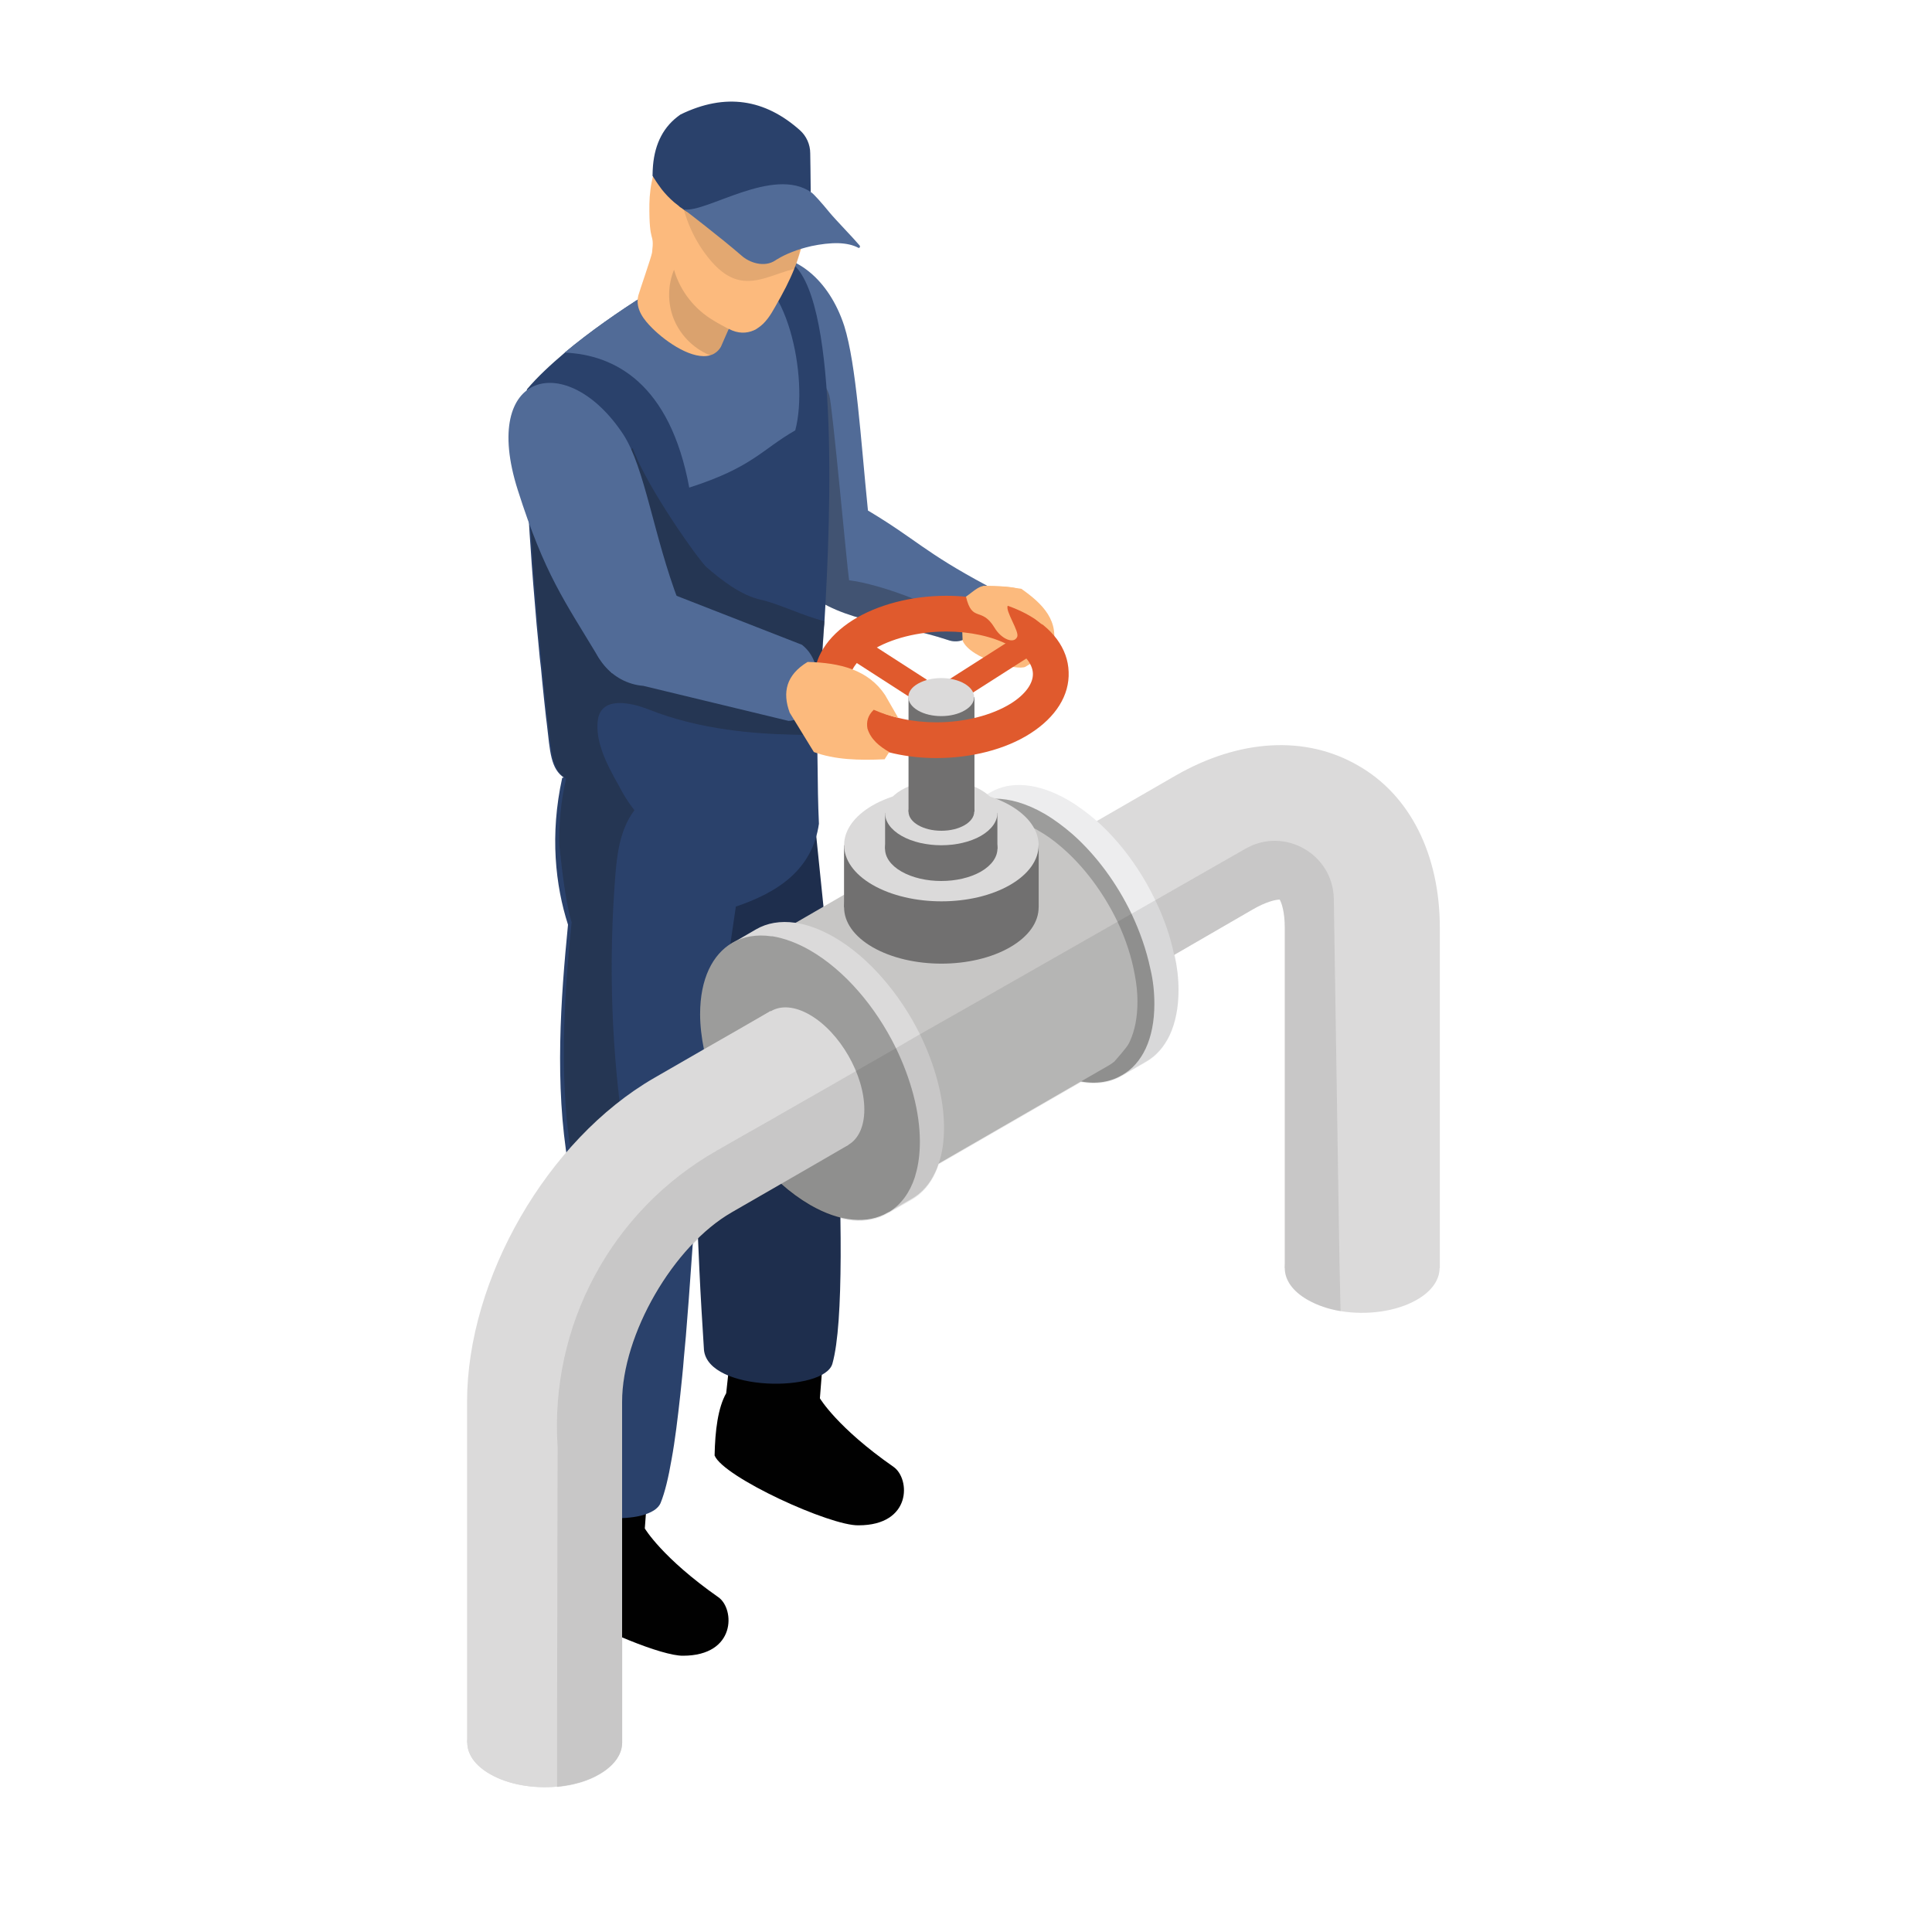 <svg xmlns="http://www.w3.org/2000/svg" xmlns:xlink="http://www.w3.org/1999/xlink" id="Layer_1" x="0px" y="0px" width="800px" height="800px" viewBox="0 0 800 800" style="enable-background:new 0 0 800 800;" xml:space="preserve">
<style type="text/css">
	.st0{fill:#010101;}
	.st1{fill:#1E2E4D;}
	.st2{fill:#2A416B;}
	.st3{fill:#516B97;}
	.st4{opacity:0.3;fill:#1D1D1B;}
	.st5{fill:#FCBA7D;}
	.st6{fill:#DBDADA;}
	.st7{fill:#E05A2D;}
	.st8{fill:#EDEDEE;}
	.st9{fill:#9C9C9B;}
	.st10{fill:#C7C6C5;}
	.st11{fill:#717070;}
	.st12{opacity:0.1;fill:#1D1D1B;}
	.st13{opacity:0.15;fill:#1D1D1B;}
	.st14{opacity:0.1;fill:#010101;}
</style>
<g>
	<path class="st0" d="M282.8,685.6c-8.6,0.1-34.3-10.5-49.1-19.7c-5.5-3.5-9.5-6.8-10.5-9.2c0.3-10.4,1.5-19.7,4.9-25.8l1.8-16.8   l0.6-5.5h38.3l-0.8,11l-1,13.3c0,0,7.1,12.1,30.5,28.5C304.3,666.2,304.9,685.6,282.8,685.6z"></path>
	<path class="st0" d="M303.1,554.7l-2.4,22.2c-3.4,6-4.6,15.4-4.8,25.8c3.7,9,47.9,29.2,59.6,28.9c22.1,0,21.5-19.3,14.5-24.2   c-23.4-16.3-30.5-28.4-30.5-28.4l1.9-24.3H303.1z"></path>
	<g>
		<path class="st1" d="M335.8,324.8l10.1,98.6c0.5,19.5,1.2,39.5,1.7,58.2c0.1,5.1,0.2,10,0.3,14.9c0.1,2.9,0.1,5.7,0.1,8.5    c0.1,5.3,0.1,10.4,0.1,15.3l0,0c-0.1,19.8-1,35.7-3.4,44.3c-3.2,12-51.4,11.9-53.2-5.6c-0.7-11.1-1.4-22.3-1.9-33.2    c-0.2-4.6-0.4-9.1-0.6-13.6c-0.1-3.4-0.2-6.8-0.3-10.1c-0.1-4.5-0.2-8.9-0.2-13.2c-0.1-21.6,1.1-41.2,4.9-56.9    c-8.9-31.8-13.1-62.7-13.2-92.7L335.8,324.8z"></path>
	</g>
	<path class="st2" d="M339.1,341.1c-2.7,18.8-16.6,28.3-34.4,34.3l-15.2,103.4c-1.5,19.8-2.9,40.2-4.3,59.3   c-0.4,5.2-0.8,10.2-1.2,15.2c-0.3,2.9-0.5,5.8-0.8,8.7c-0.4,5.4-1,10.6-1.5,15.5c-1.1,10-2.2,19.1-3.6,26.7   c-1.3,7.6-2.8,13.8-4.5,18c-1,2.6-4,4.3-8.2,5.4c-7.7,1.9-19.4,1.2-29-1.9c-3.1-1-6-2.2-8.4-3.6c-4.7-2.9-7.8-6.6-7.8-11.1   c0.4-11.4,0.9-22.8,1.5-34c0.3-4.7,0.5-9.3,0.8-13.8c0.2-3.5,0.4-6.9,0.7-10.2c0.3-4.6,0.7-9.1,1.2-13.4c2.1-22,5.4-41.8,10.9-57.2   c-5.7-33.3-3.1-69-0.1-99.5c-5.2-16.2-7.6-37.2-2.4-60.8l1.5-0.4l17.3-4.3l84.7-21.2l1.7-0.4C338.8,310.5,338.3,323.8,339.1,341.1z   "></path>
	<path class="st3" d="M402.6,262.5c-2.8,2.6-6.2,3.9-10.1,2.5c-21.8-7.3-42.9-6.8-59.3-20.3c-6.6-5.4-12.3-13.2-17-24.6   c-7.4-26.7-9.6-42-15.6-79.9c-7.6-44,36-45.1,49-5.2c5,16,6.8,46.9,9.8,76.4c20.1,12,23.1,17.1,49.3,31.1   C409.8,249.1,407.6,257.7,402.6,262.5z"></path>
	<path class="st4" d="M402.6,262.5c-2.8,2.6-6.2,3.9-10.1,2.5c-21.8-7.3-42.9-6.8-59.3-20.3c0.3-28.2-0.7-56.4-2.8-84.6   c4.1,13,8.9-9.4,13,3.6c1.3,4.2,7.4,71.9,8.2,76.6C363.8,241.6,394.3,252.3,402.6,262.5z"></path>
	<path class="st5" d="M397.9,248.4l9.4-5.8c5.5,0,10.7,0.4,15.6,1.2c8.7,6.1,16.3,13.4,12.8,25.2c0,0-9.9,6.5-11.1,7.1   c-3.2,1.7-22.7-3.2-26-10.8C398.6,264.1,397.9,248.4,397.9,248.4z"></path>
	<g>
		<path class="st2" d="M341.9,248.3c-0.2,3.1-0.3,6-0.5,8.8c0,0.9-0.1,1.8-0.2,2.6c-0.9,13.8-1.8,23.3-1.9,25.2c0,0.3,0,0.3,0,0.3    c0,0,0,0.3,0,0.7c0,0.2,0,0.4,0,0.6c0,0.2,0,0.3-0.1,0.5c0,0.2,0,0.4,0,0.6c-0.3,2-0.9,4-1.9,5.8c-0.5,1.1-1.2,2.1-1.9,3.1    c-1.9,2.6-4.4,5.1-7.4,7.4C310.7,317.4,278,325,256,325.4c-4.4,0.1-8.4-0.1-11.8-0.6c-3.8-0.6-8.2-1.2-10.4-2.6    c-5.9-3.8-6-11-7.4-22.7c-0.1-0.9-0.2-1.7-0.3-2.4c-0.6-5.2-1.1-10.3-1.6-15.2c-0.3-3.3-0.6-6.5-1-9.6c-0.4-4.7-0.9-9.3-1.3-13.7    c-1-11.7-1.9-22.4-2.5-32c-0.1-1.9-0.3-3.8-0.4-5.7c-1.4-21.7-1.8-37.6-1.6-48.3c0-1.5,0.1-2.9,0.1-4.2v-0.1    c0-2.8,0.3-5.2,0.4-7.1c4.3-5.1,9.7-10.1,15.7-15.2c10.4-8.7,22.5-17.1,33.3-23.9c11.2-5,21.8-9.2,31.2-11.9    c9.8-2.9,18.2-4.2,24.4-3.5C346.1,109.6,344.7,196.8,341.9,248.3z"></path>
	</g>
	<path class="st4" d="M341.4,257.2c0,0.9-0.1,1.8-0.2,2.6c-1,17-1.8,23.8-1.9,25.2c0,0.3,0,0.3,0,0.3c0,0,0,0.3,0,0.7   c0,0.3-0.1,0.7-0.1,1.2c0,0.2,0,0.4,0,0.6c-0.4,4.6-1.4,14.4-1.6,16.2c0,0,0,0,0,0.1c0,0.1,0,0.2,0,0.2c-3.2,0-6.3,0-9.5-0.1   c-9-0.2-18-0.8-27.1-2.1c-10.9-1.6-21.8-4.1-32.6-8.4c-6.9-2.7-19.8-5.8-20.9,4.9c-0.7,6.4,1.7,13.1,4.7,19.2   c1.4,2.8,2.8,5.4,4.2,7.8c1.7,3.4,3.8,6.7,6.3,9.9c-6,7.9-7.3,18.4-8,28.3c-2.5,32.7-1.7,65.7,2.6,98.3c0.5,3.6,0.9,7.2,0.7,10.8   c-0.3,5.3-2.4,10.2-4.4,15c-9.9,24.4-19.4,49.8-19.1,76.1c0.1,9.3,1.4,18.5,2.2,27.7c0.6,6.4,1,12.8,1.1,19.2   c0.1,2.9,0.1,5.9,0,8.8c-0.2,15.5-1.7,31-4.6,46.3c-5.3-3.4-9.2-6.5-10.1-8.8c0.3-10,1.4-19,4.7-24.9l1.8-16.1   c-1.7-1-3.2-2.2-4.4-3.5c-0.4-0.4-0.8-0.9-1.1-1.3c-1.4-1.8-2.1-3.8-2.1-6c0.2-5.6,0.5-11.2,0.7-16.7c0.3-5.6,0.5-11.1,0.8-16.6   c0.3-4.6,0.5-9.1,0.8-13.6c0-0.5,0-0.9,0.1-1.4c0.2-2.9,0.4-5.8,0.6-8.6c0.3-4.5,0.7-8.9,1.1-13.1c2.1-21.6,5.3-40.9,10.7-56.1   c-0.3-1.9-0.6-3.9-0.9-5.9c-0.5-3.2-0.8-6.3-1.2-9.5c-0.3-3.8-0.6-7.5-0.8-11.3c-1.3-24.3,0.6-48.9,2.8-70.7   c-0.2-0.7-0.5-1.6-0.7-2.5c-1.7-6.7-3.2-17.7-4.4-29.5c-0.2-8.6,0.6-17.9,2.8-27.5c-5.9-3.8-6-11-7.4-22.7   c-0.1-0.9-0.2-1.7-0.3-2.4c-0.6-5.2-1.1-10.3-1.6-15.2c-0.3-3.3-0.6-6.5-1-9.6c-0.4-4.7-0.9-9.3-1.3-13.7c-1-11.7-1.9-22.4-2.5-32   c-0.1-1.9-0.3-3.8-0.4-5.7c-1.4-21.7-1.8-37.6-1.6-48.3c0-1.5,0.1-2.9,0.1-4.2c0.5,7.8,3.3,18.2,7,29.7c9.6-5.3,26.9-7.5,36.6-12.7   c6,16.5,27.4,46.4,30.5,49.2c6.2,5.4,14.3,11.7,22.4,13.5C322.6,250,332.9,255.2,341.4,257.2z"></path>
	<path class="st3" d="M214.4,202.9c11.2,35.2,19.3,45.8,33.6,69.6c1.9,2.4,3.7,4.2,5.4,6.3l27.7-29.5c-10.5-27.4-14-55.5-23-69.4   C235,144.8,198.6,153.3,214.4,202.9z"></path>
	<g>
		<g>
			<path class="st6" d="M596.2,384.2v140.9H532V384.2c0-6.6-1.3-10.3-2.1-11.7c-1.6,0-5.5,0.8-11.2,4.1l-32.3,18.7l-10,5.8l-6,3.5     l-0.5-0.9l-11.3-19.5l-19.5-33.8l-0.7-1.3l5.9-3.4l10-5.8l32.4-18.7c26.4-15.2,53.8-16.8,75.5-4.3     C583.8,329.1,596.2,353.8,596.2,384.2z"></path>
			<path class="st6" d="M596.1,525.1c0,4.7-3.1,9.5-9.4,13.1c-8.5,4.9-20.7,6.5-31.6,4.7c-5-0.8-9.7-2.4-13.7-4.7     c-6.3-3.6-9.4-8.3-9.4-13.1s3.2-9.4,9.4-13c3.8-2.2,8.3-3.7,13.1-4.5c11-2,23.5-0.5,32.2,4.5C593,515.7,596.1,520.4,596.1,525.1z     "></path>
		</g>
		
			<rect x="361.4" y="259.1" transform="matrix(0.542 -0.841 0.841 0.542 -64.368 434.598)" class="st7" width="9.9" height="34.5"></rect>
		
			<rect x="392.2" y="270.4" transform="matrix(0.843 -0.538 0.538 0.843 -83.504 264.65)" class="st7" width="38.5" height="9.9"></rect>
		<g>
			<path class="st8" d="M488,409.9c0,7.3-1.3,13.5-3.6,18.5c-2.3,4.9-5.6,8.7-9.8,11.1l-10,5.8l0,0l-3.3-5.6l-24.8-43l-8.2-14.2     l-3.8-6.6l-5.6-9.7l-5.1-8.9l-1.5-2.6l-1.9-3.2l-0.8-1.4l-2.6-4.5l-2.6-4.4l-0.9-1.6l-0.7-1.2l-0.9-1.7l-0.2-0.4l-1.5-2.5v0     l1.7-1l1.4-0.8l4.4-2.6l0.8-0.4l1.6-0.9c8.2-4.8,19.6-4.1,32.2,3.2c4.1,2.4,8,5.3,11.8,8.6c9.8,8.7,18.3,20.3,24.3,32.9     c3.6,7.4,6.3,15.1,7.8,22.7C487.5,400.2,488,405.1,488,409.9z"></path>
			<path class="st9" d="M478,415.7c0,14.6-5.1,24.8-13.4,29.5c-4.7,2.8-10.6,3.8-17,2.6c-4.7-0.7-9.9-2.7-15.2-5.7     c-10.6-6.1-20.2-15.8-28-27.2c-3.5-5.1-6.5-10.5-9-16.1c-3.5-7.6-6-15.3-7.4-23c-0.1-0.8-0.3-1.7-0.4-2.5     c-0.4-2.9-0.7-5.7-0.7-8.4c0-0.5,0-1.1,0-1.7c0-3.8,0.3-7.4,1-10.6c0-0.4,0.1-0.7,0.2-1.1c0.1-0.4,0.2-0.9,0.3-1.4c0,0,0,0,0-0.1     c0.2-0.8,0.5-1.7,0.8-2.5c0.4-1.2,0.9-2.4,1.5-3.5c1-2.1,2.3-4,3.8-5.6c0.5-0.6,1.1-1.2,1.7-1.8c0.1-0.1,0.3-0.3,0.4-0.4     c1.1-1,2.3-1.8,3.6-2.5c0.6-0.4,1.2-0.7,1.8-0.9c0.4-0.2,0.9-0.4,1.4-0.6c2.2-0.8,4.6-1.3,7.2-1.4c0.4-0.1,0.9-0.1,1.3-0.1     c6.2,0,13.2,2,20.5,6.2c4.1,2.4,8,5.3,11.8,8.6c9.8,8.7,18.3,20.3,24.3,32.8c3.5,7.4,6.2,15.1,7.8,22.7     C477.5,405.9,478,410.9,478,415.7z"></path>
		</g>
		<g>
			<path class="st10" d="M471,414.7c0,6.6-1.1,12.1-3.2,16.6c-0.6,1.4-1.4,2.6-6.4,8.3c-0.8,0.6-1.6,1.2-2.5,1.7l-11.3,6.5l-58.9,34     l-10,5.8l-3.3,1.9l-0.5,0.3v0l-17-29.3l-8.2-14.3l-15.2-26.3l-17.6-30.5v0l2.4-1.4l10-5.8l20.2-11.7l1.5-0.8l8-4.6l11.1-6.5     l9-5.2l3.4-1.9l2.4-1.4l0.5-0.3l4-2.3l9.2-5.3l1.9-1c0,0,0.1-0.1,0.1-0.1l0.4-0.2c0.4-0.2,0.9-0.5,1.3-0.6     c0.4-0.3,0.9-0.5,1.4-0.6c2.8-1.1,5.9-1.6,9.2-1.4h0.1c4.5,0.2,9.6,1.7,14.8,4.5c0.7,0.3,1.4,0.7,2.1,1.1c3.2,1.8,6.3,4,9.2,6.5     c9.6,8.1,17.9,19.3,23.7,31.4c3.4,7.2,5.8,14.6,7.1,21.9C470.6,407.3,471,411,471,414.7z"></path>
			<path class="st9" d="M304.8,415.8c0-26.2,18.4-36.8,41-23.7c22.7,13.1,41,44.9,41,71.1c0,26.2-18.4,36.8-41,23.7     C323.2,473.8,304.8,442,304.8,415.8z"></path>
		</g>
		<g>
			<rect x="349.5" y="350" class="st11" width="80.6" height="25.7"></rect>
			<path class="st11" d="M418.3,359.3c15.7,9.1,15.7,23.8,0,32.9c-15.7,9.1-41.2,9.1-57,0c-15.7-9.1-15.7-23.8,0-32.9     C377,350.2,402.5,350.2,418.3,359.3z"></path>
			<path class="st6" d="M418.3,333.5c15.7,9.1,15.7,23.8,0,32.9c-15.7,9.1-41.2,9.1-57,0c-15.7-9.1-15.7-23.8,0-32.9     C377,324.5,402.5,324.5,418.3,333.5z"></path>
		</g>
		<g>
			<path class="st6" d="M390.9,466.9c0,5.6-0.7,10.6-2.2,14.8c-0.4,1.3-0.9,2.5-1.4,3.6c-2.3,5-5.6,8.7-9.8,11.1l-9.2,5.3     c-0.3,0.1-0.6,0.3-0.8,0.4l-5.7-9.8l-10.5-18.2l0-0.1l-12.6-21.7l-19.4-33.6l0-0.1l-11.2-19.3l-5-8.7l10-5.8     c4.5-2.6,10-3.6,16.2-2.7c5,0.7,10.4,2.7,16,5.9c14.4,8.3,27.2,23.4,35.6,40.2C387.1,440.9,390.9,454.5,390.9,466.9z"></path>
			<path class="st9" d="M380.9,472.7c0,5.1-0.6,9.7-1.8,13.7c-0.1,0.4-0.2,0.8-0.3,1.1c-2.1,6.4-5.7,11.2-10.4,14.2     c-0.3,0.1-0.6,0.3-0.8,0.4c-8.2,4.8-19.6,4.1-32.2-3.2c-4.1-2.4-8.1-5.3-11.9-8.7c-6.2-5.6-11.9-12.3-16.8-19.7     c-7.3-11.1-12.7-23.6-15.2-35.9c-1-5-1.6-9.9-1.6-14.7c0-14.5,5.1-24.7,13.3-29.5c4.5-2.6,10.1-3.6,16.2-2.7c0.1,0,0.3,0,0.5,0     c4.8,0.8,10.1,2.7,15.5,5.8c14.4,8.3,27.2,23.4,35.5,40.3C377.1,446.6,380.9,460.3,380.9,472.7z"></path>
		</g>
		<g>
			<rect x="366.5" y="336.6" class="st11" width="46.5" height="14.9"></rect>
			<path class="st11" d="M406.2,341.9c9.1,5.2,9.1,13.7,0,19c-9.1,5.2-23.8,5.2-32.9,0c-9.1-5.2-9.1-13.7,0-19     C382.4,336.7,397.1,336.7,406.2,341.9z"></path>
			<path class="st6" d="M406.2,327.1c9.1,5.2,9.1,13.7,0,19c-9.1,5.2-23.8,5.2-32.9,0c-9.1-5.2-9.1-13.7,0-19     C382.4,321.8,397.1,321.8,406.2,327.1z"></path>
		</g>
		<g>
			<rect x="376.2" y="288.7" class="st11" width="27.3" height="47.4"></rect>
			<ellipse class="st11" cx="389.8" cy="336.1" rx="13.6" ry="7.9"></ellipse>
			<path class="st6" d="M399.4,283.1c5.3,3.1,5.3,8.1,0,11.1c-5.3,3.1-14,3.1-19.3,0c-5.3-3.1-5.3-8.1,0-11.1     C385.5,280,394.1,280,399.4,283.1z"></path>
		</g>
		<path class="st7" d="M387.7,313.9c-12.1,0-23.7-2.6-32.7-7.3c-11.2-5.9-17.6-14.5-17.9-24.2c-0.4-9.7,5.3-18.8,16-25.6    c10.2-6.4,24.3-10.1,38.8-10.1c12.1,0,23.7,2.6,32.7,7.3c11.2,5.9,17.6,14.5,17.9,24.2c0.4,9.7-5.3,18.8-16,25.6    C416.3,310.3,402.2,313.9,387.7,313.9z M391.9,261.5c-11.7,0-23,2.9-30.9,7.8c-5.9,3.7-9.3,8.3-9.1,12.5c0.2,4.2,3.8,8.4,10,11.7    c6.9,3.6,16,5.6,25.8,5.6c11.7,0,23-2.9,30.9-7.8c5.9-3.7,9.3-8.3,9.1-12.5c-0.2-4.2-3.8-8.4-10-11.7    C410.8,263.5,401.6,261.5,391.9,261.5z"></path>
		<g>
			<path class="st6" d="M351.3,474.1l-13.1,7.6l-14.9,8.6l-20.3,11.7c-24.2,13.9-45.4,50.6-45.4,78.5v141h-64.2v-141     c0-51,33.3-108.6,77.4-134.1l20.3-11.7l14.5-8.3l13.5-7.8l0,0.1l19.4,33.6L351.3,474.1L351.3,474.1z"></path>
			<path class="st6" d="M312.7,433.3c0-14.4,10.1-20.3,22.6-13.1s22.6,24.8,22.6,39.2c0,14.4-10.1,20.3-22.6,13.1     C322.8,465.3,312.7,447.7,312.7,433.3z"></path>
			<path class="st6" d="M257.6,721.6c0,4.7-3.2,9.4-9.4,13c-4.9,2.9-11.1,4.6-17.5,5.2c-9.8,0.9-20.2-0.8-27.8-5.2     c-6.3-3.6-9.4-8.3-9.4-13c0-4.7,3.1-9.5,9.4-13.1c7.6-4.3,18-6.1,27.8-5.1c6.4,0.6,12.5,2.3,17.4,5.1     C254.5,712.1,257.6,716.8,257.6,721.6z"></path>
		</g>
		<path class="st6" d="M257.6,721.6c0,4.7-3.2,9.4-9.4,13c-4.9,2.9-11.1,4.6-17.5,5.2c-9.8,0.9-20.2-0.8-27.8-5.2    c-6.3-3.6-9.4-8.3-9.4-13c0-4.7,3.1-9.5,9.4-13.1c7.6-4.3,18-6.1,27.8-5.1c6.4,0.6,12.5,2.3,17.4,5.1    C254.5,712.1,257.6,716.8,257.6,721.6z"></path>
		<path class="st12" d="M555.1,542.9c-5-0.8-9.7-2.4-13.7-4.7c-6.3-3.6-9.4-8.3-9.4-13.1h0V384.2c0-6.6-1.3-10.3-2.1-11.7    c-1.6,0-5.5,0.8-11.2,4.1l-32.3,18.7c1,5,1.6,10,1.6,14.8c0,7.3-1.3,13.5-3.6,18.5c-2.3,4.9-5.6,8.7-9.8,11.1l-10,5.8l0,0    c-4.7,2.8-10.6,3.8-17,2.6l-58.9,34c-0.4,1.3-0.9,2.5-1.4,3.6c-2.3,5-5.6,8.7-9.8,11.1l-9.2,5.3c-0.3,0.1-0.6,0.3-0.8,0.4    c-8.2,4.8-19.6,4.1-32.2-3.2c-4.1-2.4-8.1-5.3-11.9-8.7l-20.3,11.7c-24.2,13.9-45.4,50.6-45.4,78.5v141h-0.1c0,4.7-3.2,9.4-9.4,13    c-4.9,2.9-11.1,4.6-17.5,5.2l0-18.2v-18.2l0.2-104.5c-3.3-50.2,22.3-97.9,66-122.7l9.6-5.5l14.3-8.1l2.2-1.3l15.6-8.9l11-6.3    l4.7-2.7l16.4-9.4l7.6-4.4l2.4-1.4l23.6-13.4l32.1-18.3l22.1-12.6l4.2-2.4l5.8-3.3l10-5.7l37.3-21.3c16.1-9.2,36.2,2.3,36.5,20.8    l2.1,135.5l0.3,17.6L555.1,542.9z"></path>
	</g>
	<path class="st3" d="M332.1,267c12.2,9.7,4.8,31.5-5.6,31.5L266.4,284c-13.5-1.1-22.4-13.4-21.4-23.5c0,0,12.9-19.5,23.1-18.5   L332.1,267z"></path>
	<path class="st5" d="M327,295.1l10,16.3c8.6,3.2,18.7,3.5,29.3,3l1.9-3c-4.1-2.4-7.6-5.2-9-9.7c-0.5-2.8,0.1-5.4,2.6-7.8   c3.5,1.5,6.9,2.7,10.1,3.3l-5.4-9.4c-6.9-10.4-18.6-13.4-32.1-13.7C325.5,279.5,323.9,286.7,327,295.1z"></path>
	<path class="st5" d="M400,247.1c4.1-3.1,5.7-4.7,8.5-4.5c4.6,0.3,12-0.3,15.6,2.6c2.9,2.4,5,6.5,7.6,13.5   c-4.4-3-12.2-11.8-14.4-7.9c-1.2,2.1,4.9,10.7,3.9,12.9c-1.4,3.2-6.7,0.8-9.4-3.8C406.4,251,402.6,258,400,247.1z"></path>
	<path class="st3" d="M329.3,178.2c-14.1,8.1-17.7,15.3-43.9,23.7c-8-43.2-30.9-55-51.6-55.9c10.4-8.7,22.5-17.1,33.3-23.9   c11.2-5,21.8-9.2,31.2-11.9c3.3,0.6,6,1.1,7.4,1.4C325.6,111.8,335.1,156.3,329.3,178.2z"></path>
	<g>
		<g>
			<path class="st5" d="M333.8,94c-2.5,13.2-6.1,21.4-12.8,33c-1.9,3.4-4,6.8-7.3,8.9c-0.5,0.4-1.1,0.7-1.6,0.9     c-3,1.3-6.5,1.4-10.3-0.6l-0.1,0l0,0.1c-0.7,1.7-2.7,6-3.2,7.3c-0.7,1.2-1.6,2.1-2.6,2.7c-0.6,0.4-1.2,0.6-1.8,0.8     c-7,2.1-17.9-5.1-24-11.2c-3.2-3.2-7.2-7.8-5.8-13.5c0.5-1.9,5.4-15.9,5.7-17.8c1.1-9-1.3-2.7-1.1-20.1c0.1-7.5,2-17,6.7-22.9     c5-6.3,8.6-11.8,15.9-13.7c10.5-2.8,22.6-1.4,31.5,4.9c4.6,3.2,7.5,7.8,9.8,12.9C336,73.2,335.8,83.9,333.8,94z"></path>
			<path class="st13" d="M301.7,136.2c-0.6,1.6-2.7,6.1-3.2,7.4c-1.1,1.9-2.6,3-4.4,3.5c-0.7-0.2-1.3-0.5-1.9-0.8     c-6.1-3-11-8.4-13.4-14.7c-2.4-6.3-2.3-13.6,0.3-19.9c2.5,8.8,8.6,16.5,16.5,21.1C297.7,134.1,299.5,135,301.7,136.2z"></path>
		</g>
		<path class="st14" d="M281.4,77.1c1,10.7,5.1,21.1,11.8,29.5c3.4,4.3,7.7,8.3,13.1,9.4c7.7,1.6,15.2-3,22.9-4.7    c2.2-7.6,3.9-15.2,5.2-23c1.4-8.3,2.2-17.4-2.4-24.4c-0.1-0.1-0.2-0.2-0.2-0.3c0-0.1-0.1-0.1-0.2-0.2c-0.3-0.5-0.7-1-1.2-1.4    C314.1,66.6,297.7,71.7,281.4,77.1z"></path>
		<g>
			<path class="st2" d="M270.4,68.5c-0.1,1.4-0.2,2.8-0.2,4.3c0.1,0.1,0.1,0.2,0.2,0.3c0,0,0,0,0,0c0.2,0.4,0.5,0.8,0.7,1.1     c0.9,1.5,1.9,2.8,2.9,4.2c1.6,2,3.3,3.8,5.2,5.4c0.6,0.5,1.3,1,1.9,1.5c0.1,0.1,0.2,0.2,0.3,0.3c0.3,0.2,0.5,0.4,0.9,0.6     c0.2,0.2,0.5,0.4,0.7,0.5c0.1,0.1,0.1,0.1,0.1,0.1c0.6,0.4,1.2,0.8,1.9,1.1c0.6,0.4,1.2,0.7,1.8,1l0,0c0.1,0.1,0.1,0.1,0.2,0.1     c0.3,0.2,0.6,0.3,1,0.5c0.3,0.2,0.6,0.3,1,0.4c0.1,0.1,0.3,0.2,0.5,0.2c0.1,0,0.1,0.1,0.2,0.1c0.3,0.2,0.7,0.3,1,0.4     c0.4,0.1,0.7,0.3,1.1,0.4c0.2,0.1,0.5,0.1,0.7,0.2c0,0,0,0,0,0c0.9,0.3,1.8,0.6,2.7,0.8c0.2,0,0.4,0.1,0.5,0.1     c0.6,0.1,1.1,0.3,1.7,0.4l0.2,0c4-2.1,7.9-4.1,11.7-5.7c8.2-3.6,15.8-5.9,22.8-6.8c0.1,0,0.1,0,0.2,0c1.2-0.1,2.3-0.2,3.4-0.3     l-0.1-9.6l-0.1-6.6c0-3.7-1.6-7.2-4.3-9.6c-14.4-12.8-30.7-15.6-49.4-6.5C274.8,52.2,271.2,59.4,270.4,68.5z"></path>
			<path class="st3" d="M283.2,86.7c0,0,15.9,12.2,23.8,19.1c3.3,3,9.5,5.1,14.1,2c0.3-0.2,0.5-0.4,0.8-0.5     c3.4-2.1,8.4-4.1,13.7-5.3c0.1,0,0.3-0.1,0.4-0.1c3.8-0.8,7.7-1.3,11.2-1.2c3.1,0.1,6,0.7,8.2,1.9c0.5,0.3,0.9-0.5,0.6-0.9     c-2.6-3.1-10.1-10.8-12.4-13.6c-3.6-4.4-6.6-7.7-7.6-8.4C320.3,68.6,292.4,88.3,283.2,86.7z"></path>
		</g>
	</g>
</g>
</svg>